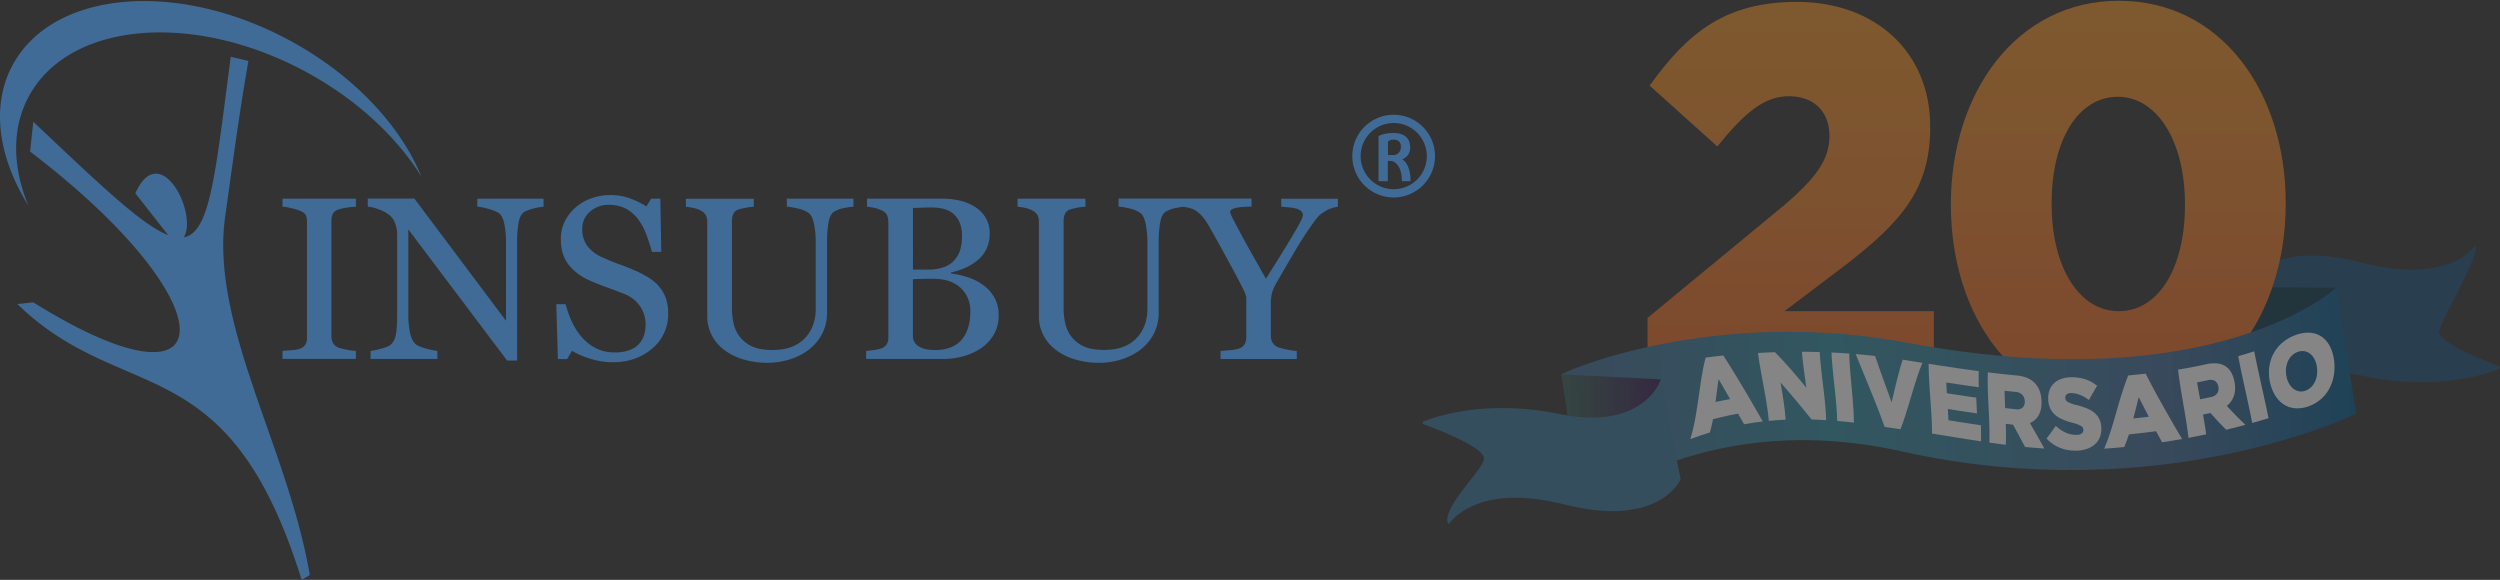 <svg xmlns="http://www.w3.org/2000/svg" xmlns:xlink="http://www.w3.org/1999/xlink" viewBox="0 0 1703 395" width="1703" height="395"><rect x="0" y="0" width="1703" height="395" fill="#333333" stroke="none"/><defs><linearGradient id="a" x1="1219.827" y1="1.282" x2="1219.827" y2="272.042" gradientUnits="userSpaceOnUse"><stop offset="0.001" stop-color="#ed9025"/><stop offset="0.028" stop-color="#ed8f25"/><stop offset="0.5" stop-color="#ec8028"/><stop offset="0.591" stop-color="#ec7827"/><stop offset="0.789" stop-color="#ec6d26"/><stop offset="1" stop-color="#ec6926"/></linearGradient><linearGradient id="b" x1="1442.985" y1="0.522" x2="1442.985" y2="277.366" xlink:href="#a"/><linearGradient id="c" x1="1058.369" y1="264.308" x2="1654.195" y2="264.308" gradientTransform="matrix(0.908, 0.018, 0.011, 0.998, 99.49, -18.048)" gradientUnits="userSpaceOnUse"><stop offset="0" stop-color="#3f6a96"/><stop offset="0.145" stop-color="#39769a"/><stop offset="0.337" stop-color="#2d8ca3"/><stop offset="0.62" stop-color="#39769b"/><stop offset="0.75" stop-color="#3f6a96"/><stop offset="0.835" stop-color="#2d6593"/><stop offset="1" stop-color="#00588c"/></linearGradient><linearGradient id="d" x1="1063.905" y1="281.104" x2="1131.543" y2="281.104" gradientTransform="translate(0.74 -2.479) rotate(0.224)" gradientUnits="userSpaceOnUse"><stop offset="0" stop-color="#356254"/><stop offset="1" stop-color="#371855"/></linearGradient></defs><path d="M153.342,147.747c4.331-30.053,8.904-66.484,15.882-106.239l-12.032-2.835c-10.568,80.288-13.967,119.774-32.005,122.988,9.896-16.189-16.233-67.373-33.007-30.003l22.389,28.506c-17.536-6.707-45.2-33.058-91.903-77.244L20.511,103.261c136.842,104.353,134.225,185.02,2.156,102.686l-10.819,1.188C84.25,277.402,155.458,234.304,205.48,395l5.535-3.314C196.356,305.09,143.196,221.328,153.342,147.747Zm39.104-6.987a39.101,39.101,0,0,1,5.825.998,41.024,41.024,0,0,1,5.906,1.737c2.136.818,3.499,1.836,4.071,2.994a10.489,10.489,0,0,1,.862,4.501v79.101a8.523,8.523,0,0,1-1.173,4.811,7.769,7.769,0,0,1-3.76,2.725,23.16,23.16,0,0,1-5.625.928l-6.106.459v5.46h49.992V239.015a39.112,39.112,0,0,1-6.297-.808,37.626,37.626,0,0,1-5.364-1.347,7.693,7.693,0,0,1-3.87-3.114,8.792,8.792,0,0,1-1.143-4.501V150.263a10.322,10.322,0,0,1,1.003-4.621,6.164,6.164,0,0,1,4.011-2.994,40.009,40.009,0,0,1,5.866-1.278,51.672,51.672,0,0,1,5.795-.569V135.331H192.446Zm132.671,0a39.112,39.112,0,0,1,7.56,1.537,26.496,26.496,0,0,1,7.149,2.845q2.346,1.687,3.6,6.807a65.583,65.583,0,0,1,1.253,14.662v51.902L282.284,135.271h-31.754v5.47a27.625,27.625,0,0,1,7.781,1.996,23.762,23.762,0,0,1,7.63,4.352,13.056,13.056,0,0,1,3.359,5.46,20.875,20.875,0,0,1,1.253,7.077v53.788q0,10.69-1.003,15.121a11.217,11.217,0,0,1-3.76,6.577q-1.253,1.078-6.257,2.415a44.168,44.168,0,0,1-7.119,1.507v5.46H297.945v-5.46a46.856,46.856,0,0,1-7.43-1.537q-5.635-1.467-7.43-3.154c-1.674-1.437-2.908-3.853-3.72-7.236a66.213,66.213,0,0,1-1.213-14.543v-56.303l67.278,89.331h6.808V165.654a81.052,81.052,0,0,1,1.003-13.854c.652-3.643,1.925-6.098,3.8-7.386a24.327,24.327,0,0,1,6.487-2.386,35.445,35.445,0,0,1,6.728-1.228V135.331H325.137Zm123.216,53.629a33.91,33.91,0,0,0-7.55-5.929,77.828,77.828,0,0,0-9.024-4.531c-3.449-1.497-7.019-2.894-10.678-4.202s-7.42-2.855-11.23-4.651a24.651,24.651,0,0,1-9.856-7.646,19.509,19.509,0,0,1-3.359-11.738,14.804,14.804,0,0,1,5.234-11.458,18.317,18.317,0,0,1,12.674-4.691A24.506,24.506,0,0,1,426.435,142.188a25.614,25.614,0,0,1,8.212,7.117,42.052,42.052,0,0,1,5.595,10.311q2.156,5.709,3.88,11.977h6.337l-.632-36.251h-6.257l-3.209,5.24a65.392,65.392,0,0,0-11.029-5.39,38.417,38.417,0,0,0-13.726-2.306,37.249,37.249,0,0,0-12.914,2.266,33.7,33.7,0,0,0-10.718,6.258,30.425,30.425,0,0,0-7.349,9.622,26.439,26.439,0,0,0-2.587,11.618q0,10.84,5.204,17.567a36.885,36.885,0,0,0,14.589,10.889c3.188,1.427,6.968,2.994,11.35,4.551s8.262,3.084,11.651,4.412a23.048,23.048,0,0,1,11.19,8.584,21.699,21.699,0,0,1,3.76,12.217,23.854,23.854,0,0,1-1.213,7.895,16.039,16.039,0,0,1-3.72,5.989,16.539,16.539,0,0,1-6.537,3.923,28.809,28.809,0,0,1-9.415,1.387,28.184,28.184,0,0,1-12.643-2.695,31.478,31.478,0,0,1-9.505-7.226,43.512,43.512,0,0,1-6.918-10.43,79.352,79.352,0,0,1-4.572-12.506h-6.317l1.093,37.399h6.257l3.359-5.619a58.052,58.052,0,0,0,12.834,5.5,50.504,50.504,0,0,0,14.859,2.276q16.123,0,26.991-9.392a30.114,30.114,0,0,0,10.809-23.865,30.812,30.812,0,0,0-1.684-10.65,25.422,25.422,0,0,0-5.164-8.424Zm87.692-53.629a48.447,48.447,0,0,1,7.239,1.228,21.271,21.271,0,0,1,7.47,2.994c1.614,1.128,2.848,3.503,3.68,7.107a64.065,64.065,0,0,1,1.253,13.974v44.755a32.133,32.133,0,0,1-1.334,9.143,26.078,26.078,0,0,1-4.542,8.694,23.92,23.92,0,0,1-9.184,7.067c-3.89,1.807-8.703,2.695-14.438,2.695-6.096,0-10.899-.888-14.388-2.695a22.787,22.787,0,0,1-8.292-6.907,23.84,23.84,0,0,1-3.88-8.983,46.127,46.127,0,0,1-1.003-9.193V150.462a11.998,11.998,0,0,1,.892-4.691,5.557,5.557,0,0,1,3.569-3.074,34.812,34.812,0,0,1,4.883-1.158,38.694,38.694,0,0,1,5.514-.689v-5.47H467.223v5.47a38.488,38.488,0,0,1,5.013.808,18.277,18.277,0,0,1,5.013,1.727,8.518,8.518,0,0,1,3.63,3.344,10.05,10.05,0,0,1,.902,4.512v64.498a27.384,27.384,0,0,0,2.667,11.808,29.166,29.166,0,0,0,7.901,10.041,40.167,40.167,0,0,0,13.145,6.987,56.951,56.951,0,0,0,17.827,2.555,51.352,51.352,0,0,0,13.105-1.847,43.025,43.025,0,0,0,13.035-5.989,33.443,33.443,0,0,0,10.087-10.979,31.227,31.227,0,0,0,3.83-15.78V165.115a77.117,77.117,0,0,1,1.003-13.544q1.003-5.54,3.68-7.306a20.11,20.11,0,0,1,6.888-2.545,43.728,43.728,0,0,1,6.417-.918V135.331h-45.38Zm132.992,52.9a37.008,37.008,0,0,0-10.518-5.04,59.88,59.88,0,0,0-10.678-2.356v-.689a48.909,48.909,0,0,0,10.027-3.264,34.899,34.899,0,0,0,8.262-5.2,22.68,22.68,0,0,0,5.946-7.735,23.931,23.931,0,0,0,2.106-10.271,20.34,20.34,0,0,0-3.008-11.229,22.263,22.263,0,0,0-7.59-7.306,34.18,34.18,0,0,0-10.347-4.082,54.787,54.787,0,0,0-11.38-1.158H590.589v5.47a38.266,38.266,0,0,1,4.853.769,22.461,22.461,0,0,1,5.244,1.767,6.757,6.757,0,0,1,3.559,3.234,11.314,11.314,0,0,1,.902,4.621v78.472a9.415,9.415,0,0,1-1.003,4.661,7.01,7.01,0,0,1-3.439,2.885,21.134,21.134,0,0,1-5.194,1.188c-2.396.339-4.231.549-5.474.659v5.46h52.599A50.578,50.578,0,0,0,656.283,242.668a40.1,40.1,0,0,0,11.851-5.39,28.613,28.613,0,0,0,8.763-9.223,25.282,25.282,0,0,0,3.369-13.235,23.869,23.869,0,0,0-3.209-12.696,26.892,26.892,0,0,0-8.081-8.464ZM621.892,141.639c1.725,0,3.84-.11,6.367-.19s4.612-.12,6.277-.12q10.778,0,15.772,5.13t5.013,14.153a34.045,34.045,0,0,1-1.133,9.322,18.989,18.989,0,0,1-4.011,7.246,17.232,17.232,0,0,1-7.369,4.861,33.023,33.023,0,0,1-10.969,1.617h-9.916Zm32.937,90.1q-6.186,6.707-17.837,6.697-7.119,0-11.109-2.465a8.036,8.036,0,0,1-4.011-7.306V190.197c1.143-.05,2.868-.12,5.174-.19s5.104-.12,8.442-.12q12.293,0,18.89,6.238a20.914,20.914,0,0,1,6.608,15.92q-.07,13.015-6.247,19.693Zm217.997-90.938q2.266.23,4.933.419a26.123,26.123,0,0,1,4.923.808,9.755,9.755,0,0,1,3.529,1.687,3.477,3.477,0,0,1,1.323,2.845q0,2.146-6.447,12.975t-18.72,30.343q-6.176-10.909-10.027-17.726t-7.49-13.654c-.842-1.587-1.715-3.244-2.657-4.991-.942-1.747-1.745-3.244-2.416-4.581-.571-1.178-1.003-2.146-1.333-2.914a5.183,5.183,0,0,1-.461-1.617q0-1.677,3.279-2.605t11.27-1.068v-5.47H761.952v5.47a48.443,48.443,0,0,1,7.239,1.228,21.271,21.271,0,0,1,7.47,2.994c1.614,1.128,2.838,3.503,3.68,7.107a64.065,64.065,0,0,1,1.253,13.974V210.778A32.494,32.494,0,0,1,780.261,219.921a26.419,26.419,0,0,1-4.532,8.694,24.05,24.05,0,0,1-9.194,7.067c-3.89,1.806-8.703,2.695-14.438,2.695-6.096,0-10.899-.888-14.388-2.695a22.815,22.815,0,0,1-8.302-6.907,23.977,23.977,0,0,1-3.87-8.983,46.118,46.118,0,0,1-1.003-9.193V150.462a11.998,11.998,0,0,1,.902-4.691,5.497,5.497,0,0,1,3.549-3.074,35.784,35.784,0,0,1,4.893-1.218,38.862,38.862,0,0,1,5.515-.689V135.321H693.151v5.47a38.746,38.746,0,0,1,5.013.808,18.39,18.39,0,0,1,5.013,1.727,8.608,8.608,0,0,1,3.64,3.344,10.191,10.191,0,0,1,.892,4.512v64.558a27.245,27.245,0,0,0,2.667,11.808,29.164,29.164,0,0,0,7.901,10.041,40.062,40.062,0,0,0,13.135,6.987,56.945,56.945,0,0,0,17.837,2.575,51.203,51.203,0,0,0,13.095-1.866,42.804,42.804,0,0,0,13.035-5.989,33.364,33.364,0,0,0,10.097-10.979,31.227,31.227,0,0,0,3.83-15.78V165.115a76.046,76.046,0,0,1,1.003-13.544q1.002-5.54,3.67-7.306a20.112,20.112,0,0,1,6.888-2.545c2.085-.419,3.8-.699,5.144-.828a30.911,30.911,0,0,1,3.81.679,15.235,15.235,0,0,1,4.502,1.767,22.762,22.762,0,0,1,4.572,3.923,42.815,42.815,0,0,1,4.582,6.617q4.211,7.396,9.926,17.776,5.715,10.38,10.408,19.314c1.404,2.665,2.627,5.09,3.64,7.266a13.342,13.342,0,0,1,1.524,4.512v26.57a10.45,10.45,0,0,1-1.003,4.921,7.202,7.202,0,0,1-3.87,3.154,24.977,24.977,0,0,1-6.106,1.118c-2.918.279-5.113.469-6.567.579v5.46h51.937v-5.46a41.707,41.707,0,0,1-6.798-.998,46.089,46.089,0,0,1-5.875-1.507A8.012,8.012,0,0,1,866.82,233.316a9.835,9.835,0,0,1-1.133-4.811V207.664a30.648,30.648,0,0,1,.942-8.704,40.423,40.423,0,0,1,3.83-7.915q7.75-13.395,12.904-22.088t11.27-17.158a46.145,46.145,0,0,1,4.221-5.23,29.345,29.345,0,0,1,4.151-2.845,15.522,15.522,0,0,1,4.141-1.886,18.802,18.802,0,0,1,4.221-.998v-5.47H872.736ZM20.491,64.096C49.207,14.05,134.362,7.832,210.684,50.212c33.669,18.695,59.979,43.717,76.422,70.147-13.927-33.936-44.768-67.872-87.421-91.507C123.353-13.528,38.208-7.309,9.482,42.736c-16.042,27.947-11.029,63.7,9.766,97.176C8.259,113.093,7.817,86.174,20.491,64.096ZM949.449,78.179A28.167,28.167,0,1,0,977.522,106.564q.001-.109.001-.219A28.13,28.13,0,0,0,949.449,78.179Zm0,50.704a22.538,22.538,0,1,1,22.489-22.687q.001.075.001.149a22.508,22.508,0,0,1-22.479,22.537Zm5.715-20.342a8.245,8.245,0,0,0,5.455-8.095c0-6.458-4.221-9.851-11.35-9.851s-10.227,2.196-10.227,2.196v30.632h6.337v-13.784h2.446s7.119.759,7.119,13.784h5.896S961.29,112.155,955.164,108.542Zm-5.334-2.924H945.488v-8.983a4.18,4.18,0,0,1,3.399-1.467s5.394-.689,5.394,4.661S949.83,105.617,949.83,105.617Z" fill="#406b96" fill-rule="evenodd"/><g opacity="0.4"><path d="M1686.663,169.098c.154-.948-.726-1.696-1.236-1.041-4.892,6.274-24.219,24.272-78.019,10.504-64.356-16.469-78.059,17.146-78.059,17.146l13.191,83.656s11.099-35.063,68.213-23.098c48.822,10.228,82.918-1.385,91.789-4.972.678-.274.58-1.597-.138-1.861-9.398-3.448-42.808-16.31-40.792-24.17C1663.767,216.855,1684.464,182.671,1686.663,169.098Z" fill="#184e77"/><path d="M1525.649,195.706l10.428,42.666s39.768-20.087,54.871-42.406Z" fill="#073449"/><path d="M1257.842,180.014c36.607-28.521,57.023-50.577,57.023-93.169v-.761c0-50.197-36.96-84.802-90.814-84.802-47.871,0-73.918,20.155-100.317,57.042L1169.844,99.775c19.36-23.958,32.383-34.226,48.927-34.226s27.455,10.268,27.455,27c0,15.972-8.8,28.521-31.679,47.915l-92.222,76.057V272.042h195.003V211.958H1215.603Z" fill="url(#a)"/><path d="M1443.337.522c-70.047,0-114.397,63.126-114.397,138.422v.761c0,75.295,43.295,137.662,113.692,137.662,70.398,0,114.397-63.127,114.397-138.422v-.761C1557.029,62.888,1513.383.522,1443.337.522Zm45.055,139.183c0,42.211-17.6,72.253-45.055,72.253-27.455,0-45.759-30.423-45.759-73.014v-.761c0-42.591,17.952-72.253,45.055-72.253,27.104,0,45.759,30.803,45.759,73.014Z" fill="url(#b)"/><path d="M1591.491,195.966l13.525,85.777s-132.316,65.338-309.637,25.73c-87.935-19.642-160.731.454-217.709,37.665l-14.043-90.126c2.395-2.192,104.014-46.176,235.612-21.539C1509.242,272.788,1591.491,195.966,1591.491,195.966Z" fill="url(#c)"/><path d="M1131.27,258.414l-67.625-3.379,8.758,55.543S1121.867,290.554,1131.27,258.414Z" fill="url(#d)"/><path d="M985.786,353.294c-.157.949.669,4.161,1.186,3.505,4.957-6.285,24.589-26.786,78.956-13.108,65.034,16.362,78.946-17.285,78.946-17.285l-13.595-67.629s-11.281,35.091-69.002,23.222c-49.34-10.146-83.831,1.529-92.806,5.133-.686.275-.59,1.598.137,1.861,9.495,3.433,43.25,16.24,41.198,24.106C1008.612,321.512,988.033,339.713,985.786,353.294Z" fill="#36759c"/><path d="M1161.894,243.608c2.401-.325,4.204-.552,6.008-.772s3.608-.432,6.014-.694c1.455,2.249,2.888,4.516,4.275,6.739s2.732,4.405,4.036,6.542,2.57,4.23,3.813,6.302,2.465,4.123,3.684,6.183,2.435,4.131,3.66,6.233,2.461,4.239,3.702,6.409,2.489,4.373,3.709,6.563c-2.517.291-4.415.55-6.32.829s-3.815.58-6.379,1.04c-1.525-2.667-2.372-4.137-4.161-7.222-2.241.408-4.117.783-5.875,1.151s-3.395.732-5.165,1.147-3.673.88-5.97,1.485c-.37,1.893-.676,3.278-1,4.639s-.664,2.701-1.172,4.411c-2.624.793-4.609,1.439-6.603,2.112s-3.998,1.372-6.695,2.379c.936-2.976,1.669-5.911,2.293-8.755s1.137-5.601,1.594-8.279.857-5.278,1.234-7.836.731-5.073,1.089-7.586.719-5.024,1.114-7.561.821-5.1,1.321-7.686S1161.176,246.183,1161.894,243.608Zm16.658,28.265c-1.54-2.699-2.728-4.766-3.916-6.827s-2.385-4.131-3.964-6.841c-.422,3.026-.718,5.37-1.019,7.722s-.599,4.729-1.031,7.888c1.996-.431,3.488-.733,4.977-1.024S1176.576,272.22,1178.552,271.873Z" fill="#fff"/><path d="M1197.506,240.455c2.325-.138,4.067-.226,5.808-.308s3.481-.156,5.798-.237c2.074,2.087,3.933,4.054,5.67,5.94s3.356,3.694,4.975,5.539,3.242,3.731,4.989,5.802,3.621,4.329,5.726,6.919c-.473-3.424-.88-6.285-1.24-8.914s-.677-5.033-.974-7.539-.582-5.127-.792-8.035c2.435.009,4.256.031,6.075.061s3.634.067,6.048.138c.139,2.79.369,5.524.627,8.167s.545,5.197.837,7.693.589,4.934.881,7.37.58,4.873.853,7.363.531,5.038.746,7.67.387,5.352.446,8.122c-1.988-.121-3.481-.197-4.974-.264s-2.987-.126-4.982-.181c-1.834-2.296-3.54-4.402-5.172-6.399s-3.195-3.888-4.793-5.803-3.236-3.858-5.044-5.974-3.79-4.411-6.086-7.012c.449,2.672.84,5.018,1.187,7.174s.651,4.127.929,6.06.533,3.829.762,5.812.437,4.056.574,6.264c-2.282.099-4.0.202-5.721.321s-3.447.253-5.758.474c-.207-2.674-.535-5.352-.905-7.965s-.784-5.163-1.212-7.666-.873-4.959-1.324-7.417-.91-4.918-1.371-7.429-.924-5.074-1.368-7.705S1197.85,243.163,1197.506,240.455Z" fill="#fff"/><path d="M1247.608,240.123c2.434.113,4.252.213,6.066.321s3.624.224,6.027.399c.055,2.866.205,5.649.386,8.329s.396,5.259.617,7.775.452,4.971.679,7.424.451,4.907.661,7.42.405,5.088.558,7.761.265,5.447.268,8.3c-2.284-.251-3.995-.426-5.706-.592s-3.42-.325-5.7-.514c-.033-2.802-.179-5.543-.366-8.191s-.418-5.205-.663-7.704-.505-4.942-.769-7.384-.532-4.887-.793-7.39-.517-5.067-.742-7.724S1247.71,242.942,1247.608,240.123Z" fill="#fff"/><path d="M1264.123,241.187c2.66.22,4.643.404,6.621.597s3.949.396,6.562.692c.969,2.889,1.895,5.547,2.784,8.061s1.742,4.892,2.61,7.293,1.752,4.829,2.712,7.468,1.999,5.489,3.163,8.717c.724-2.966,1.335-5.587,1.907-8.009s1.103-4.65,1.649-6.853,1.107-4.381,1.75-6.69,1.295-4.761,2.287-7.423c2.71.429,4.726.749,6.736,1.068s4.013.636,6.665,1.054c-1.183,2.799-2.168,5.483-3.051,8.056s-1.665,5.035-2.403,7.433-1.431,4.734-2.125,7.069-1.388,4.673-2.126,7.076-1.521,4.872-2.358,7.465-1.777,5.3-2.915,8.112c-2.163-.315-3.778-.549-5.39-.781s-3.221-.462-5.359-.762c-.947-2.661-1.898-5.225-2.836-7.695s-1.861-4.847-2.772-7.158-1.809-4.558-2.704-6.781-1.789-4.422-2.695-6.642-1.824-4.46-2.766-6.758-1.909-4.655-2.902-7.09S1265.153,243.758,1264.123,241.187Z" fill="#fff"/><path d="M1313.793,247.825c2.787.436,5.28.823,7.597,1.178s4.459.681,6.539.992,4.097.61,6.163.91,4.179.603,6.447.919,4.691.648,7.375,1.002c-.065,2.104-.072,3.734-.063,5.382s.036,3.317.104,5.582c-2.925-.398-5.371-.744-7.66-1.073s-4.421-.642-6.726-.986-4.781-.718-7.771-1.178c.13,2.895.217,4.369.4,7.327,2.696.419,4.929.762,7.008,1.078s4.003.604,6.069.909,4.274.626,6.915.999c.105,2.145.191,3.764.277,5.38s.172,3.236.278,5.382c-2.624-.381-4.818-.709-6.87-1.02s-3.963-.604-6.028-.925-4.283-.668-6.961-1.091c.193,3.1.285,4.645.421,7.676,2.982.476,5.45.868,7.747,1.229s4.422.692,6.704,1.041,4.721.717,7.64,1.143c.068,2.264.095,3.934.103,5.582s.002,3.277-.064,5.382c-3.282-.493-6.161-.942-8.843-1.366s-5.166-.822-7.662-1.225-5.001-.81-7.733-1.253-5.691-.923-9.107-1.469c.012-2.962-.071-5.795-.19-8.505s-.274-5.301-.439-7.822-.343-4.974-.52-7.426-.354-4.905-.52-7.426-.321-5.112-.439-7.822S1313.78,250.787,1313.793,247.825Z" fill="#fff"/><path d="M1354.097,253.619c2.618.325,4.794.582,6.822.814s3.909.439,5.932.652,4.189.431,6.785.673a24.053,24.053,0,0,1,7.971,1.983,14.828,14.828,0,0,1,5.287,4.099,15.569,15.569,0,0,1,2.73,4.991,23.043,23.043,0,0,1,1.068,6.522l.005.141a20.137,20.137,0,0,1-.814,6.698,13.043,13.043,0,0,1-2.75,4.897,12.55,12.55,0,0,1-4.348,3.079c1.38,2.41,2.515,4.396,3.56,6.229s2.002,3.515,3.01,5.295,2.07,3.662,3.291,5.846c-2.663-.17-4.645-.32-6.622-.481s-3.947-.333-6.562-.589c-1.01-1.926-1.888-3.576-2.722-5.134s-1.626-3.026-2.494-4.625-1.812-3.329-2.964-5.428l-.117-.013c-1.934-.215-2.899-.326-4.83-.558.091,2.962.128,5.146.135,7.296s-.007,4.273-.123,6.992c-2.242-.281-3.921-.504-5.6-.731s-3.357-.459-5.595-.78c.106-2.981.102-5.834.056-8.565s-.137-5.342-.241-7.883-.224-5.014-.342-7.486-.238-4.945-.342-7.486-.195-5.152-.241-7.883S1353.991,256.6,1354.097,253.619Zm19.296,25.177a5.482,5.482,0,0,0,4.428-1.154,5.216,5.216,0,0,0,1.441-4.156l-.005-.142a6.363,6.363,0,0,0-1.772-4.509,7.337,7.337,0,0,0-4.538-1.874c-2.978-.292-4.467-.449-7.447-.781.05,2.321.11,4.088.175,5.862s.139,3.556.24,5.938C1368.905,278.326,1370.399,278.49,1373.392,278.796Z" fill="#fff"/><path d="M1394.115,298.714c1.287-1.68,2.234-2.969,3.175-4.268s1.875-2.612,3.107-4.385a23.789,23.789,0,0,0,6.697,4.607,17.709,17.709,0,0,0,7.247,1.566c3.203.001,4.921-1.277,4.834-3.383l-.006-.14a2.929,2.929,0,0,0-1.558-2.53,22.822,22.822,0,0,0-5.898-2.186,41.428,41.428,0,0,1-8.263-3.022,15.367,15.367,0,0,1-5.814-4.961,15.04,15.04,0,0,1-2.389-8.167l-.004-.141a14.795,14.795,0,0,1,1.83-7.933,12.608,12.608,0,0,1,5.602-5.057,19.685,19.685,0,0,1,8.662-1.722,32.679,32.679,0,0,1,6.557.677,24.075,24.075,0,0,1,10.641,5.169c-1.142,1.888-1.979,3.33-2.811,4.78s-1.655,2.909-2.742,4.871a26.019,26.019,0,0,0-6.146-3.498,16.681,16.681,0,0,0-5.879-1.225c-2.813-.023-4.157,1.325-4.104,3.08l.004.14a3.041,3.041,0,0,0,1.537,2.688,20.59,20.59,0,0,0,5.929,2.191,46.06,46.06,0,0,1,8.664,2.948,15.548,15.548,0,0,1,5.9,4.664,13.759,13.759,0,0,1,2.521,7.489l.009.14a15.449,15.449,0,0,1-.971,6.723,12.776,12.776,0,0,1-3.587,4.988,16.453,16.453,0,0,1-5.717,3.111,23.815,23.815,0,0,1-7.3,1.078,29.453,29.453,0,0,1-7.413-.924,25.587,25.587,0,0,1-6.651-2.759A25.2,25.2,0,0,1,1394.115,298.714Z" fill="#fff"/><path d="M1449.728,255.753c2.427-.221,4.222-.397,6.004-.579s3.553-.369,5.885-.633c1.387,2.789,2.787,5.474,4.157,8.05s2.714,5.044,4.037,7.446,2.627,4.738,3.937,7.066,2.629,4.649,3.984,7.018,2.748,4.785,4.196,7.275,2.952,5.057,4.499,7.656c-2.669.473-4.696.814-6.737,1.147s-4.096.66-6.874,1.076c-.782-1.433-1.391-2.549-2.009-3.682s-1.245-2.284-2.1-3.856c-2.392.324-4.41.582-6.308.817s-3.675.445-5.607.663-4.017.446-6.554.704c-.583,1.763-1.046,3.066-1.526,4.355s-.974,2.567-1.681,4.233c-2.955.302-4.905.48-6.945.649s-4.066.322-6.733.485c1.151-2.655,2.127-5.218,3-7.686s1.643-4.845,2.357-7.156,1.372-4.557,2.007-6.781,1.249-4.424,1.868-6.647,1.279-4.472,2.009-6.786,1.494-4.694,2.333-7.162S1448.68,258.397,1449.728,255.753Zm14.032,28.124c-1.385-2.653-2.428-4.667-3.462-6.677s-2.065-4.024-3.399-6.679c-.726,2.88-1.264,5.07-1.811,7.258s-1.098,4.384-1.872,7.292c2.145-.222,3.736-.397,5.317-.576S1461.686,284.133,1463.76,283.877Z" fill="#fff"/><path d="M1483.719,251.799c2.585-.427,4.717-.803,6.698-1.166s3.809-.713,5.768-1.104,4.049-.823,6.542-1.369a23.721,23.721,0,0,1,7.875-.57,12.115,12.115,0,0,1,9.263,6.047,20.132,20.132,0,0,1,2.171,5.955l.029.136a20.638,20.638,0,0,1,.374,6.784,14.99,14.99,0,0,1-5.502,10.014c1.742,1.879,3.184,3.405,4.518,4.793s2.563,2.642,3.869,3.938,2.691,2.641,4.312,4.129c-2.596.702-4.557,1.215-6.527,1.72s-3.948,1.004-6.61,1.648c-2.062-2.028-3.662-3.703-5.278-5.427s-3.254-3.511-5.465-5.991l-.12.026c-1.972.424-2.963.632-4.957,1.037.517,2.849.875,4.928,1.207,6.956s.643,4.015.97,6.499c-2.381.505-4.185.873-5.999,1.234s-3.637.717-6.096,1.175c-.295-2.786-.663-5.506-1.052-8.134s-.797-5.165-1.21-7.646-.828-4.907-1.244-7.336-.833-4.861-1.247-7.357-.827-5.056-1.219-7.718S1484.022,254.647,1483.719,251.799Zm22.54,18.615a6.462,6.462,0,0,0,4.145-2.547,5.846,5.846,0,0,0,.723-4.523l-.028-.137a5.331,5.331,0,0,0-2.448-3.829,6.54,6.54,0,0,0-4.676-.399c-2.921.642-4.389.951-7.35,1.542.393,2.247.708,3.968,1.027,5.694s.646,3.465,1.084,5.785C1501.769,271.388,1503.272,271.071,1506.259,270.413Z" fill="#fff"/><path d="M1524.661,242.615c2.174-.624,3.805-1.111,5.437-1.607s3.267-1.002,5.452-1.704c.532,2.749,1.093,5.463,1.649,8.09s1.11,5.172,1.656,7.655,1.085,4.908,1.623,7.323,1.074,4.824,1.615,7.272,1.087,4.939,1.633,7.485,1.091,5.153,1.603,7.753c-2.212.67-3.877,1.162-5.547,1.649s-3.343.969-5.587,1.598c-.488-2.623-1.017-5.238-1.548-7.787s-1.067-5.036-1.598-7.478-1.059-4.841-1.588-7.247-1.059-4.819-1.594-7.292-1.077-5.007-1.618-7.627S1525.168,245.368,1524.661,242.615Z" fill="#fff"/><path d="M1546.374,260.659l-.031-.138a30.991,30.991,0,0,1-.706-8.298,27.705,27.705,0,0,1,1.504-7.74,25.423,25.423,0,0,1,3.539-6.695,26.429,26.429,0,0,1,5.345-5.378,29.672,29.672,0,0,1,6.909-3.874,26.557,26.557,0,0,1,7.436-1.845,18.245,18.245,0,0,1,6.811.601,15.186,15.186,0,0,1,5.78,3.192,18.776,18.776,0,0,1,4.338,5.783,28.331,28.331,0,0,1,2.503,8.035l.024.148a34.348,34.348,0,0,1,.283,8.862,31.438,31.438,0,0,1-1.879,8.109,26.869,26.869,0,0,1-3.748,6.771,25.243,25.243,0,0,1-5.337,5.178,26.17,26.17,0,0,1-6.672,3.458,23.067,23.067,0,0,1-7.041,1.337,17.479,17.479,0,0,1-6.416-1.011,16.744,16.744,0,0,1-5.528-3.354,21.205,21.205,0,0,1-4.339-5.6A28.713,28.713,0,0,1,1546.374,260.659Zm31.775-11.384-.027-.144a15.049,15.049,0,0,0-2.621-6.25,9.214,9.214,0,0,0-4.627-3.389,8.864,8.864,0,0,0-5.869.323,11.39,11.39,0,0,0-5.016,3.822,14.2,14.2,0,0,0-2.55,5.97,17.889,17.889,0,0,0,.131,6.988l.03.14a15.393,15.393,0,0,0,2.698,6.077,9.762,9.762,0,0,0,4.527,3.419,8.4,8.4,0,0,0,5.656-.103,10.869,10.869,0,0,0,4.981-3.669,14.596,14.596,0,0,0,2.653-6.002A18.798,18.798,0,0,0,1578.149,249.275Z" fill="#fff"/></g></svg>